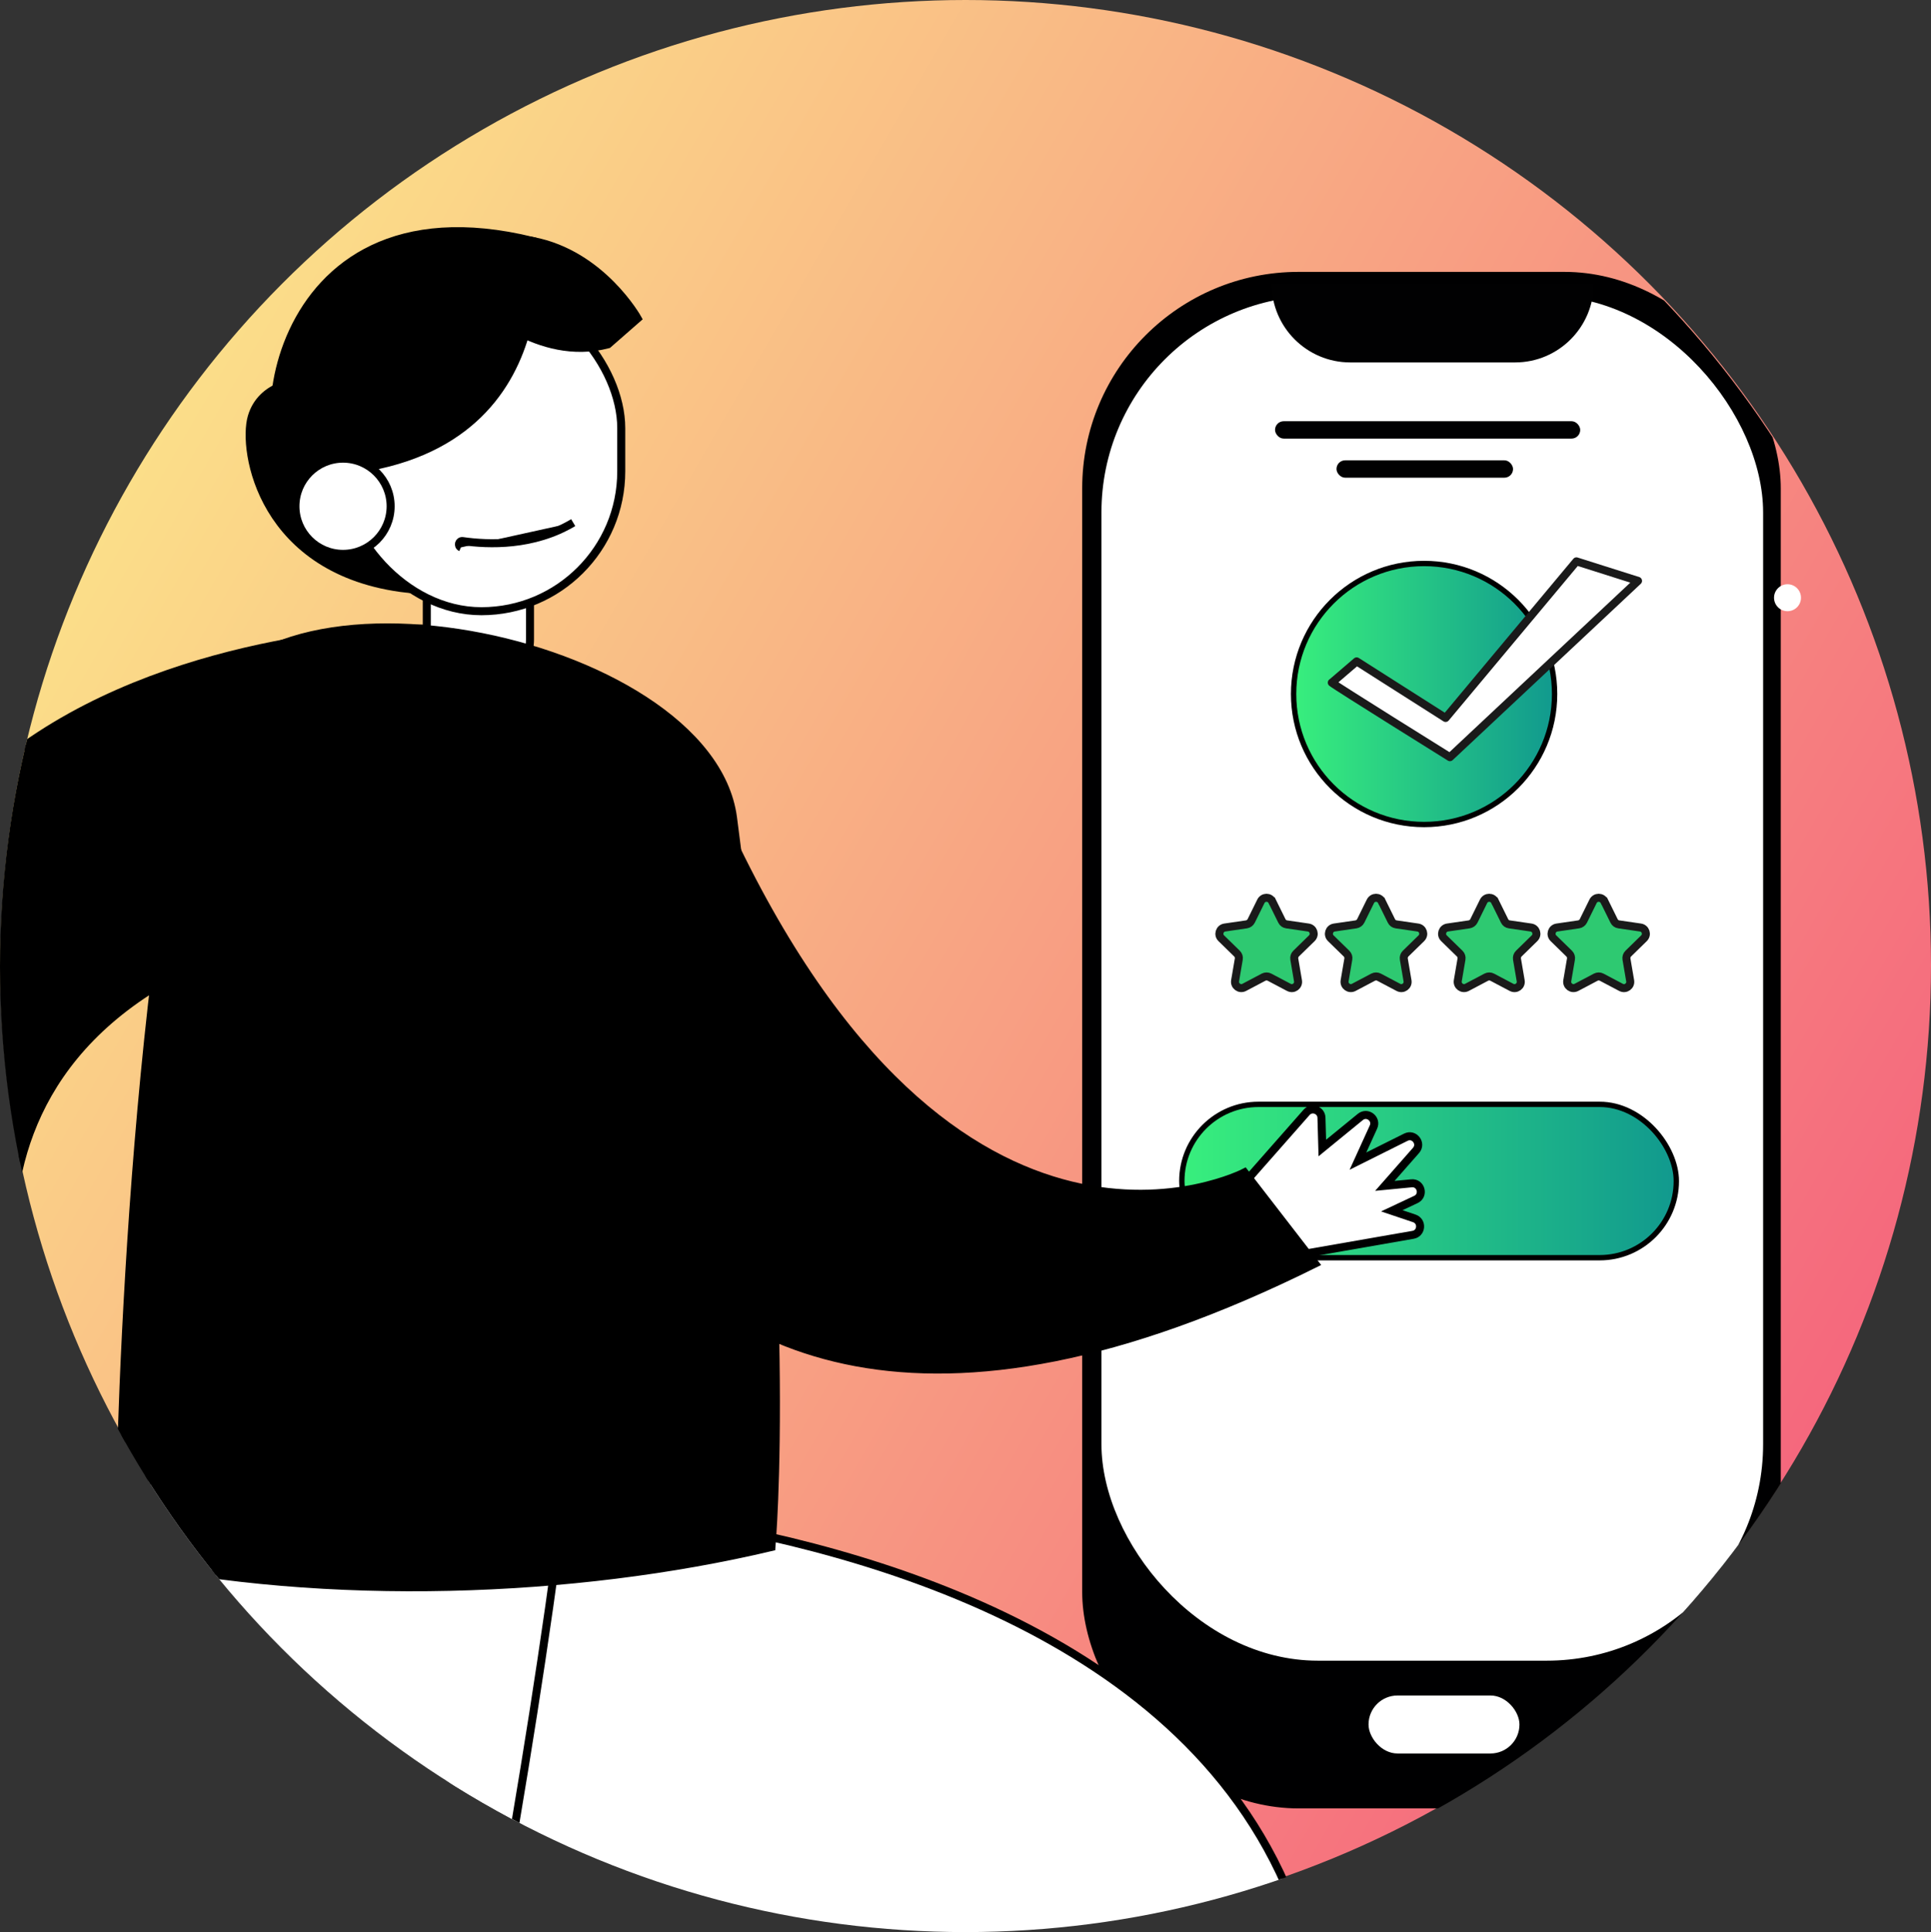 <?xml version="1.0" encoding="UTF-8"?>
<svg xmlns="http://www.w3.org/2000/svg" xmlns:xlink="http://www.w3.org/1999/xlink" id="Layer_2" viewBox="0 0 361.06 361.22">
  <rect x="0" y="0" width="361.06" height="361.22" fill="#333333" stroke="none"/>
  <defs>
    <style>.cls-1,.cls-2,.cls-3{fill:none;}.cls-2,.cls-3,.cls-4,.cls-5,.cls-6,.cls-7,.cls-8{stroke-miterlimit:10;}.cls-2,.cls-3,.cls-5,.cls-6,.cls-7,.cls-9{stroke-width:1.5px;}.cls-2,.cls-4,.cls-5,.cls-6,.cls-8{stroke:#000;}.cls-3{stroke:#459973;}.cls-10{fill:url(#linear-gradient);}.cls-4{fill:url(#New_Gradient_Swatch_2);}.cls-11{clip-path:url(#clippath);}.cls-12{fill:#010102;}.cls-13{fill:#000001;}.cls-14{fill:#f77066;}.cls-15,.cls-6,.cls-9{fill:#fff;}.cls-16{fill:#c75b59;}.cls-17{fill:#3a46ad;}.cls-7{fill:#2ec971;}.cls-7,.cls-9{stroke:#1a1a1a;}.cls-8{fill:url(#New_Gradient_Swatch_2-2);}.cls-9{stroke-linecap:round;stroke-linejoin:round;}</style>
    <linearGradient id="linear-gradient" x1="24.22" y1="90.23" x2="336.9" y2="270.76" gradientUnits="userSpaceOnUse">
      <stop offset="0" stop-color="#fbde89"></stop>
      <stop offset="1" stop-color="#f5687d"></stop>
    </linearGradient>
    <clipPath id="clippath">
      <circle class="cls-1" cx="180.5" cy="180.72" r="180.5"></circle>
    </clipPath>
    <linearGradient id="New_Gradient_Swatch_2" x1="220.98" y1="220.8" x2="313.45" y2="220.8" gradientUnits="userSpaceOnUse">
      <stop offset="0" stop-color="#38ef7d"></stop>
      <stop offset="1" stop-color="#11998e"></stop>
    </linearGradient>
    <linearGradient id="New_Gradient_Swatch_2-2" x1="241.87" y1="129.75" x2="290.68" y2="129.75" xlink:href="#New_Gradient_Swatch_2"></linearGradient>
  </defs>
  <g id="Layer_1-2">
    <g>
      <circle class="cls-10" cx="180.56" cy="180.5" r="180.5"></circle>
      <g class="cls-11">
        <g>
          <g>
            <g>
              <path class="cls-14" d="M295.74,97.92c-3.83,39.06-3.91,93.36-1.66,132.71l12.12,2.07c14.1-47.92,25.06-98.07,20.2-129.56l-30.65-5.23Z"></path>
              <path class="cls-14" d="M301.15,98.84s-92.9-20.81-67.32,66.6l11.71-.86s1.54-30.78,9.06-35.31c8.74-5.28,44.1,5.93,44.1,5.93l2.46-36.36Z"></path>
              <polygon class="cls-17" points="291.11 54.68 287.92 64.68 284.44 64.83 291.11 54.68"></polygon>
              <polygon class="cls-16" points="293.22 133.7 293.22 123.91 271.12 128.61 293.22 133.7"></polygon>
            </g>
            <path class="cls-3" d="M324.46,262.45s4.57,3.96,2.86,8.77c-1.71,4.81-6.98,6.22-7.38,11.85-.4,5.63,3.87,11.67,3.87,11.67"></path>
            <rect class="cls-13" x="202.35" y="50.83" width="130.62" height="287.27" rx="40.47" ry="40.47"></rect>
            <rect class="cls-15" x="205.95" y="55.33" width="123.72" height="255.15" rx="40.47" ry="40.47"></rect>
            <path class="cls-12" d="M237.77,53.06h60.22c0,8.11-6.59,14.7-14.7,14.7h-30.82c-8.11,0-14.7-6.59-14.7-14.7h0Z"></path>
            <circle class="cls-15" cx="334.23" cy="111.75" r="2.52"></circle>
            <rect class="cls-4" x="220.98" y="206.47" width="92.46" height="28.67" rx="14.33" ry="14.33"></rect>
            <rect class="cls-12" x="238.41" y="78.75" width="57.06" height="3.25" rx="1.62" ry="1.62"></rect>
            <rect class="cls-12" x="249.9" y="86.06" width="33.01" height="3.25" rx="1.62" ry="1.62"></rect>
            <rect class="cls-15" x="255.89" y="316.99" width="28.22" height="10.84" rx="5.42" ry="5.42"></rect>
          </g>
          <g>
            <path class="cls-6" d="M91.56,280.61s238.12,1.7,126.5,204.55l-28.04-8.87s13.59-77.5-2.16-93.11c-18.33-18.17-110.8-10.64-110.8-10.64l14.5-91.93Z"></path>
            <path class="cls-5" d="M79.87,117.53s-154.89-1.39-91.73,149.55l17.86-12.04s-27.34-68.41,61.59-84.06l12.29-53.45Z"></path>
            <path class="cls-5" d="M55.86,71.39s-6.97,.35-8.79,6.56c-1.82,6.22,1.82,29.02,29.09,32.13l-20.3-38.69Z"></path>
            <path class="cls-6" d="M241.93,234.75l22.29-3.89c1.62-.28,1.79-2.54,.23-3.07l-4.21-1.42,4.51-2.12c1.61-.76,.95-3.19-.83-3.02l-4.98,.48,5.83-6.63c1.15-1.31-.34-3.25-1.9-2.47l-8.96,4.47,2.9-6.37c.7-1.53-1.15-2.95-2.45-1.89l-7.11,5.81-.16-5.66c-.04-1.44-1.83-2.09-2.78-1.01l-11.68,13.26,9.28,13.51Z"></path>
            <path class="cls-5" d="M92.35,157.78s7,151.26,153.53,78.46l-13.17-17.04s-54.07,28.13-97.16-64.94l-43.2,3.53Z"></path>
            <path class="cls-6" d="M89.45,129.15h0c-5.33,0-9.65-4.32-9.65-9.65v-15.88s19.3,0,19.3,0v15.88c0,5.33-4.32,9.65-9.65,9.65Z"></path>
            <rect class="cls-6" x="63.87" y="53.9" width="52.29" height="60.37" rx="26.15" ry="26.15"></rect>
            <path class="cls-5" d="M99.64,45.06s6.53,43.29-43.11,43.29c-11,0-8.07-55.86,43.11-43.29Z"></path>
            <circle class="cls-6" cx="64.14" cy="94.65" r="8.9"></circle>
            <path class="cls-6" d="M-10.63,262.59l2.85,22.45c.21,1.63,2.46,1.91,3.05,.38l1.61-4.14,1.9,4.61c.68,1.65,3.14,1.1,3.05-.68l-.25-4.99,6.35,6.13c1.25,1.21,3.26-.19,2.55-1.78l-4.05-9.16,6.23,3.19c1.49,.77,3-1.01,2-2.36l-5.48-7.37,5.66,.11c1.44,.03,2.17-1.73,1.13-2.73l-12.7-12.28-13.93,8.64Z"></path>
            <path class="cls-5" d="M89.51,56.77s11.05,11.05,24.18,7.6l5.53-4.84s-6.69-12.01-19.58-14.47-20.14,15.85-20.14,15.85l10.02-4.15Z"></path>
            <path class="cls-6" d="M105.27,281.43c-12.69,99.41-43.1,234.63-70.77,331.29l-30.71-1.82C-3.55,483.5-1.99,352.38,27.62,276.79l77.65,4.63Z"></path>
            <path class="cls-5" d="M144.24,289.22s4.46-48.68-7.19-136.38c-4.53-34.07-93.03-51.97-100.85-15.13-13.25,62.41-14.23,153.51-13.72,153.64,38.79,8.3,84.89,6.61,121.76-2.12Z"></path>
          </g>
          <g>
            <path d="M86.18,102.34c-.66-.29-.38-1.28,.34-1.18,4.79,.69,13.21,1,20.66-3.45"></path>
            <path class="cls-2" d="M86.18,102.34c-.66-.29-.38-1.28,.34-1.18,4.79,.69,13.21,1,20.66-3.45"></path>
          </g>
          <circle class="cls-8" cx="266.28" cy="129.75" r="24.4"></circle>
          <path class="cls-9" d="M249.02,127.62c.55,.52,22.09,13.94,22.09,13.94l35.17-32.96-11.52-3.65-24.46,29.28-16.63-10.58-4.64,3.98Z"></path>
          <g>
            <path class="cls-7" d="M237.88,168.51l1.81,3.67c.17,.35,.5,.59,.89,.64l4.05,.59c.97,.14,1.35,1.33,.65,2.01l-2.93,2.86c-.28,.27-.4,.66-.34,1.04l.69,4.04c.17,.96-.84,1.7-1.71,1.24l-3.62-1.91c-.34-.18-.75-.18-1.1,0l-3.62,1.91c-.86,.45-1.87-.28-1.71-1.24l.69-4.04c.07-.38-.06-.77-.34-1.04l-2.93-2.86c-.7-.68-.31-1.87,.65-2.01l4.05-.59c.38-.06,.72-.3,.89-.64l1.81-3.67c.43-.88,1.68-.88,2.11,0Z"></path>
            <path class="cls-7" d="M258.36,168.51l1.81,3.67c.17,.35,.5,.59,.89,.64l4.05,.59c.97,.14,1.35,1.33,.65,2.01l-2.93,2.86c-.28,.27-.4,.66-.34,1.04l.69,4.04c.17,.96-.84,1.7-1.71,1.24l-3.62-1.91c-.34-.18-.75-.18-1.1,0l-3.62,1.91c-.86,.45-1.87-.28-1.71-1.24l.69-4.04c.07-.38-.06-.77-.34-1.04l-2.93-2.86c-.7-.68-.31-1.87,.65-2.01l4.05-.59c.38-.06,.72-.3,.89-.64l1.81-3.67c.43-.88,1.68-.88,2.11,0Z"></path>
            <path class="cls-7" d="M279.52,168.51l1.81,3.67c.17,.35,.5,.59,.89,.64l4.05,.59c.97,.14,1.35,1.33,.65,2.01l-2.93,2.86c-.28,.27-.4,.66-.34,1.04l.69,4.04c.17,.96-.84,1.7-1.71,1.24l-3.62-1.91c-.34-.18-.75-.18-1.1,0l-3.62,1.91c-.86,.45-1.87-.28-1.71-1.24l.69-4.04c.07-.38-.06-.77-.34-1.04l-2.93-2.86c-.7-.68-.31-1.87,.65-2.01l4.05-.59c.38-.06,.72-.3,.89-.64l1.81-3.67c.43-.88,1.68-.88,2.11,0Z"></path>
            <path class="cls-7" d="M299.99,168.51l1.81,3.67c.17,.35,.5,.59,.89,.64l4.05,.59c.97,.14,1.35,1.33,.65,2.01l-2.93,2.86c-.28,.27-.4,.66-.34,1.04l.69,4.04c.17,.96-.84,1.7-1.71,1.24l-3.62-1.91c-.34-.18-.75-.18-1.1,0l-3.62,1.91c-.86,.45-1.87-.28-1.71-1.24l.69-4.04c.07-.38-.06-.77-.34-1.04l-2.93-2.86c-.7-.68-.31-1.87,.65-2.01l4.05-.59c.38-.06,.72-.3,.89-.64l1.81-3.67c.43-.88,1.68-.88,2.11,0Z"></path>
          </g>
        </g>
      </g>
    </g>
  </g>
</svg>

